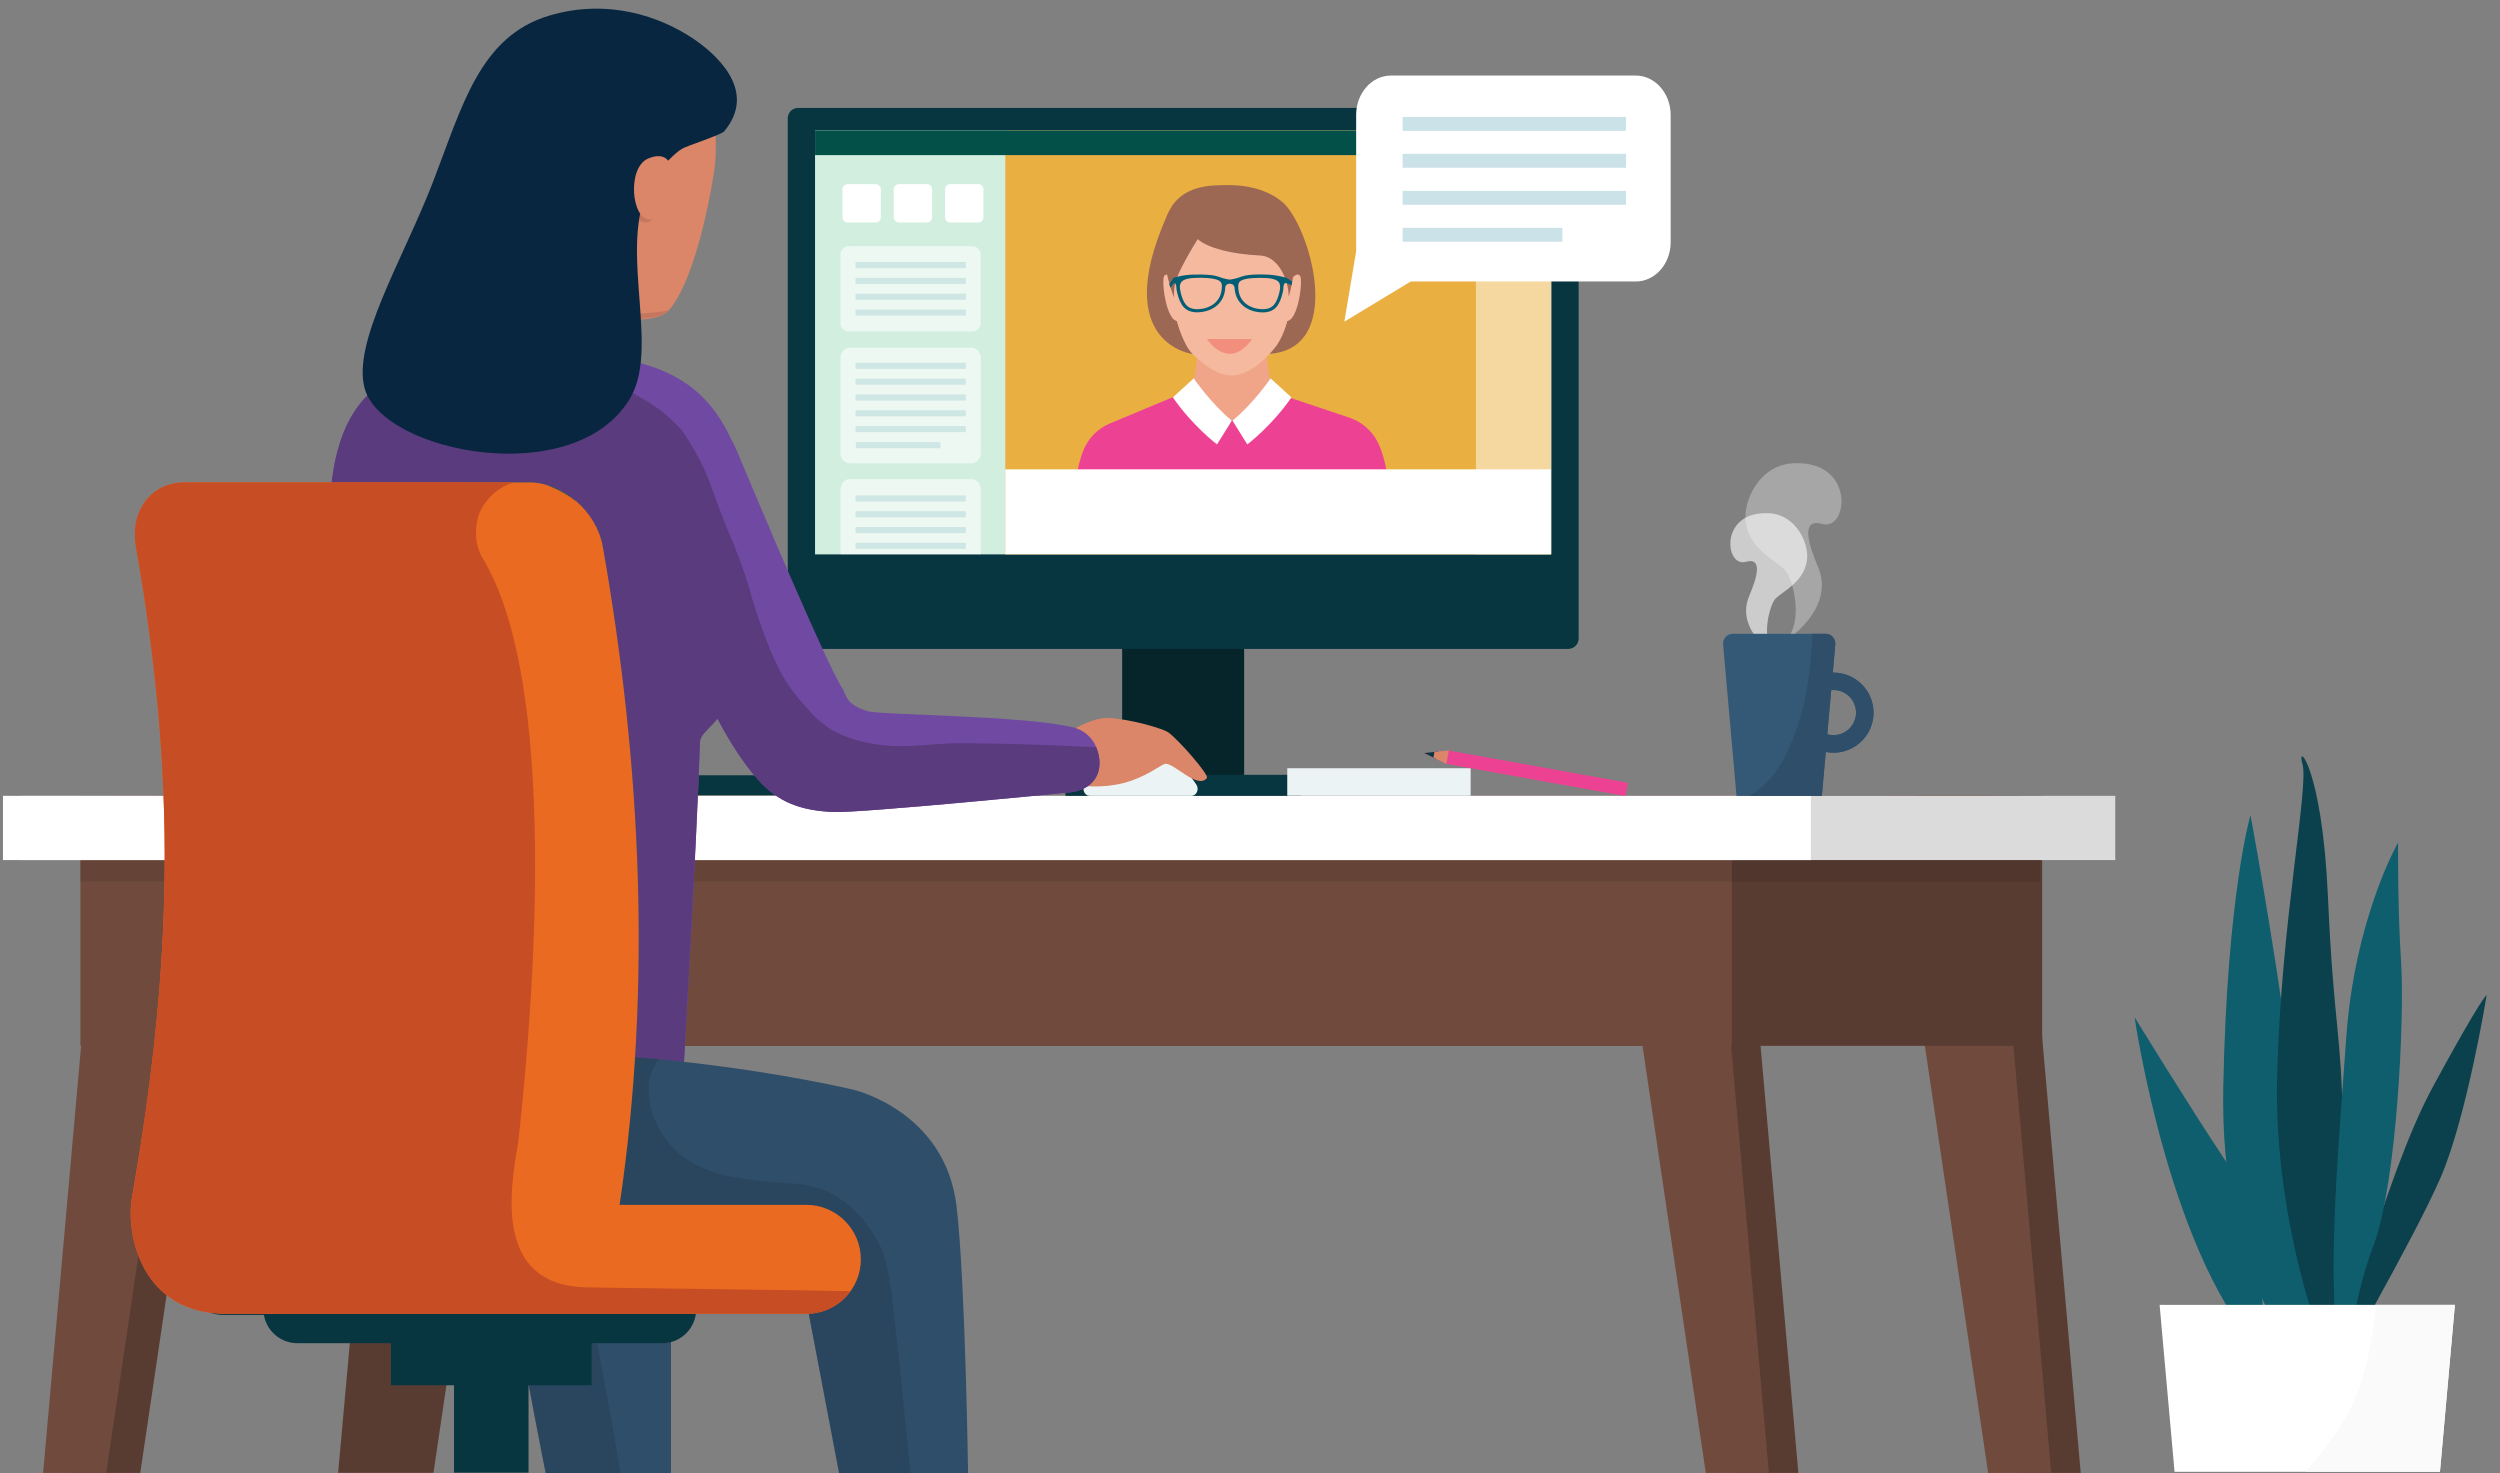 <?xml version="1.0" encoding="utf-8"?>
<!-- Generator: Adobe Illustrator 27.9.0, SVG Export Plug-In . SVG Version: 6.00 Build 0)  -->
<svg version="1.1" id="Layer_1" xmlns="http://www.w3.org/2000/svg" xmlns:xlink="http://www.w3.org/1999/xlink" x="0px" y="0px"
	 viewBox="0 0 2627.1 1548" style="enable-background:new 0 0 2627.1 1548;" xml:space="preserve">
<rect x="0" y="0" width="2627.1" height="1548" fill="#808080" stroke="none"/>
<style type="text/css">
	.st0{fill:#083640;}
	.st1{fill:#593C31;}
	.st2{fill:#704B3D;}
	.st3{opacity:0.1;enable-background:new    ;}
	.st4{fill:#DBDBDB;}
	.st5{fill:#FFFFFF;}
	.st6{fill:#05252B;}
	.st7{opacity:0.25;fill:#4BBC80;}
	.st8{opacity:0.85;fill:#EEA526;}
	.st9{opacity:0.5;fill:#FFFFFF;}
	.st10{fill:#025048;}
	.st11{fill:#9C6753;}
	.st12{fill:#F0A589;}
	.st13{fill:#ED4293;}
	.st14{fill:#F5B99F;}
	.st15{fill:#025E75;}
	.st16{opacity:0.3;fill:#EA2A2A;enable-background:new    ;}
	.st17{opacity:0.6;}
	.st18{fill:#CBE2E8;}
	.st19{fill:#2F4E69;}
	.st20{fill:#EBF3F5;}
	.st21{fill:#DB8569;}
	.st22{fill:#704AA2;}
	.st23{fill:#31476B;}
	.st24{fill:#5A3B7D;}
	.st25{fill:#C4775E;}
	.st26{fill:#E89277;}
	.st27{fill:#082640;}
	.st28{fill:#0E5E6E;}
	.st29{fill:#EA6A21;}
	.st30{fill:#0C4F5C;}
	.st31{fill:#C74D24;}
	.st32{opacity:0.3;fill:#FFFFFF;enable-background:new    ;}
	.st33{opacity:0.6;fill:#FFFFFF;enable-background:new    ;}
	.st34{fill:#335976;}
	.st35{fill:#0A414D;}
	.st36{fill:#FAFAFA;}
</style>
<g>
	<g>
		<path class="st0" d="M1036.4,814.7h-307c-11.7,0-21.2,9.5-21.2,21.2h349.4C1057.7,824.2,1048.2,814.7,1036.4,814.7z"/>
		<g>
			<g>
				<g>
					<g>
						<polygon class="st1" points="2014.8,836.3 2120.2,1547.8 2186.5,1547.8 2123.5,836.3 						"/>
						<polygon class="st2" points="1983.8,836.3 2089.2,1547.8 2155.5,1547.8 2092.5,836.3 						"/>
						<path class="st1" d="M144.5,836.3l-69.4,711.5h72.3l105.4-711.5h-96.3C152.4,836.3,148.3,837.4,144.5,836.3z"/>
						<rect x="174.9" y="836.3" class="st1" width="1971.1" height="262.7"/>
						<path class="st1" d="M418.6,846.9l-63.3,700.8h100.2l105.4-711.5l-130.2,10.7C426.4,846.9,422.4,848.1,418.6,846.9z"/>
						<polygon class="st1" points="1718.1,836.3 1823.5,1547.8 1889.8,1547.8 1826.8,836.3 						"/>
						<polygon class="st2" points="1687.1,836.3 1792.5,1547.8 1858.8,1547.8 1795.8,836.3 						"/>
						<path class="st2" d="M108.6,836.3l-63.3,711.5h66.3L217,836.3h-96.3C116.4,836.3,112.4,837.4,108.6,836.3z"/>
					</g>
					<rect x="84.5" y="836.3" class="st2" width="1735.4" height="262.7"/>
					<rect x="84.5" y="846.4" class="st3" width="2059.4" height="80"/>
					<rect x="22" y="836.3" class="st4" width="2200.8" height="67.5"/>
					<rect x="3.1" y="836.3" class="st5" width="1899.8" height="67.5"/>
				</g>
				<g>
					<g>
						<g>
							<rect x="1179.2" y="610.6" class="st6" width="128.2" height="212.2"/>
							<path class="st0" d="M1648,113.4H838.7c-6,0-10.9,4.9-10.9,10.9V671c0,6,4.9,10.9,10.9,10.9H1648c6,0,10.9-4.9,10.9-10.9
								V124.3C1658.9,118.3,1654,113.4,1648,113.4z"/>
							<rect x="856.5" y="137.1" class="st5" width="773.7" height="445.4"/>
							<rect x="856.5" y="137.1" class="st7" width="773.7" height="445.4"/>
							<rect x="1056.4" y="137.1" class="st8" width="573.4" height="445.4"/>
							<rect x="1551" y="137.1" class="st9" width="78.8" height="445.4"/>
							<rect x="856.5" y="137.1" class="st10" width="773.7" height="25.9"/>
							<rect x="1119.6" y="814.2" class="st0" width="247.6" height="22.1"/>
						</g>
					</g>
					<g>
						<path class="st5" d="M920.2,193.5h-29.5c-3,0-5.4,2.4-5.4,5.4v29.5c0,3,2.4,5.4,5.4,5.4h29.5c3,0,5.4-2.4,5.4-5.4v-29.5
							C925.7,195.9,923.2,193.5,920.2,193.5z"/>
						<path class="st5" d="M974.1,193.5h-29.5c-3,0-5.4,2.4-5.4,5.4v29.5c0,3,2.4,5.4,5.4,5.4h29.5c3,0,5.4-2.4,5.4-5.4v-29.5
							C979.5,195.9,977.1,193.5,974.1,193.5z"/>
						<path class="st5" d="M1028,193.5h-29.5c-3,0-5.4,2.4-5.4,5.4v29.5c0,3,2.4,5.4,5.4,5.4h29.5c3,0,5.4-2.4,5.4-5.4v-29.5
							C1033.4,195.9,1031,193.5,1028,193.5z"/>
					</g>
					<g>
						<g>
							<g>
								<g>
									<path class="st11" d="M1347.9,212.6c-33.7-29.1-105.8-22.2-122.3,15.6c-58.5,133.4,27.6,143.8,27.6,143.8h78.1
										C1415.5,369,1376.2,237,1347.9,212.6z"/>
									<g>
										<path class="st12" d="M1331.3,372c-6,3.5-25.2,9.4-32,9.9h-3.8c-0.2,0-0.5-0.1-0.7-0.1s-0.5,0.1-0.7,0.1h-3.8
											c-6.8-0.5-26.1-12.7-32-16.2c0,2.9-1.3,37.3-8.8,43.2c-0.8,0.6-14.9,14.3-32.5,21.7c12.5,12.6,49.6,30.6,75.6,30.2
											c0,0,0.8,0,2.2-0.1c1.4,0.1,2.2,0.1,2.2,0.1c26,0.4,63.1-17.6,75.6-30.2c-17.5-7.4-31.6-21.1-32.5-21.7
											C1332.6,403,1331.4,374.9,1331.3,372z"/>
									</g>
									<path class="st13" d="M1417.2,438.6l-70.2-23.5c0,0-3.8,27-54.1,27c-56.1,0-57.3-26-57.3-26l-69.8,29.1
										c-12.9,5.6-23,16.2-27.9,29.4c-6.1,16.2-9.1,38.5-11.1,57.2h335.3c-2.2-22.2-5.2-49.2-14.5-67.5
										C1441.3,452.1,1430.4,442.8,1417.2,438.6z"/>
									<g>
										<path class="st14" d="M1265.8,243.5l-33.4,13.5c0,0-9.7,60.8,14.1,105.7c3.5,6.7,8.6,12.2,21.2,21.5
											c7.2,5.3,15.6,9.6,24.6,10.3h3.6c6.5-0.5,12.8-2.9,18.4-6.2c15.9-9.3,27.4-25.5,27.4-25.5
											c24.2-35.5,14.8-102.7,14.8-102.7L1265.8,243.5z"/>
										<path class="st14" d="M1356.8,293.8l-8.9,42.1c15.2,11.1,22-41.5,18.2-46.1C1362.4,285.2,1356.8,293.8,1356.8,293.8z"/>
										<path class="st14" d="M1223.5,289.8c-3.8,4.6,3,57.2,18.2,46.1l-3.5-41.7C1238.3,294.2,1227.3,285.2,1223.5,289.8z"/>
										<path class="st11" d="M1285.6,194.8c-100.7-3.1-51.7,118.5-51.8,118.1c-1-11.9,2.5-21.3,8-32.2
											c7.5-14.8,16.8-29.4,16.8-29.4c10.2,9.1,35.1,15.8,65.6,17.2c21.5,1,30.7,30.9,29.9,43.4
											C1354,313,1391.4,198.1,1285.6,194.8z"/>
									</g>
									<g>
										<path class="st5" d="M1295.2,442.1l15.5,24.9c0,0,25.6-19.2,46.4-49.4l-21.9-20C1335.2,397.6,1317.9,423.2,1295.2,442.1z"
											/>
										<path class="st5" d="M1254.4,397.6l-21.9,20c20.8,30.1,46.4,49.4,46.4,49.4l15.5-24.9
											C1271.8,423.2,1254.4,397.6,1254.4,397.6z"/>
									</g>
								</g>
								<path class="st15" d="M1352.2,292.2c-0.2-0.2-0.5-0.3-0.8-0.3c0,0-9.7-3.2-21.6-3.4h0.1c-1.5-0.1-3.2-0.1-5-0.1
									c-0.9,0-1.7,0-2.6,0c-8,0.1-13.8,0.8-17.8,2.3c-0.6,0.2-1.4,0.4-2.2,0.8c-2.3,0.9-8,2.2-10.1,2.3c-2.1-0.1-7.4-1.4-9.7-2.3
									c-0.8-0.3-1.4-0.5-2-0.7c-4-1.5-9.8-2.2-17.9-2.3c-0.9,0-1.8,0-2.6,0c-2,0-3.8,0-5.4,0.1l0.2-0.1
									c-11.9,0.2-21.6,3.4-21.6,3.4l0.1,0.1c0,0,0,0-0.1,0v-0.1l-4.5,6.6l1.2,3.9l3.6-5c0.1,0,0.1,0,0.2,0h0.5
									c0,0,1.6,0.5,1.8,2.8c0,0.4,0.1,0.7,0.1,0.9c0,1.9,0.3,4,0.9,6.3c3,12.5,7.8,20.8,21,20.8c2,0,4.1-0.2,6.4-0.6
									c10-1.6,21.4-8.7,23-23.4v0.1c0-0.2,0-0.4,0-0.6c0.1-0.6,0.1-1.2,0.1-1.7c0.5-3.5,3.8-3.9,4.5-3.9l0,0c0,0,0.1,0,0.2,0
									s0.2,0,0.2,0l0,0c0.9,0,4.6,0.4,5,4.6c0,0.2,0,0.5,0,0.7c0,0.3,0,0.6,0,1l0.1-0.2c1.6,14.8,13.1,21.9,23,23.5
									c2.3,0.4,4.5,0.6,6.4,0.6l0,0c13.3,0,18-8.3,21-20.8c0.5-2.2,0.8-4.2,0.8-6c0.1-0.3,0.2-0.7,0.2-1.3
									c0.2-2.3,1.8-2.8,1.8-2.8h0.5l6.1,2.2l0.6-3.8L1352.2,292.2L1352.2,292.2z M1263.8,324.4c-2.1,0.3-4,0.5-5.7,0.5
									c-11,0-14.8-6.6-17.5-18c-1.2-5-1-8.4,0.9-10.6c2.5-3,8.2-4.4,18.7-4.4c0.8,0,1.7,0,2.5,0c19.6,0.4,21.3,4.2,21.3,8.7
									C1284.1,320.1,1267.2,323.8,1263.8,324.4z M1344.5,306.9c-2.8,11.4-6.5,18-17.5,18l0,0c-1.7,0-3.7-0.2-5.7-0.5
									c-3.4-0.5-20.3-4.2-20.1-23.7c0-4.6,1.7-8.4,21.3-8.7c0.9,0,1.7,0,2.5,0c10.4,0,16.2,1.4,18.7,4.4
									C1345.4,298.5,1345.7,301.9,1344.5,306.9z"/>
							</g>
						</g>
						<path class="st16" d="M1315.8,356.3h-47.5C1268.3,356.3,1290.6,391.2,1315.8,356.3z"/>
					</g>
					<g class="st17">
						<path class="st5" d="M1021.8,258.7H892c-4.9,0-8.8,4-8.8,8.8v72.1c0,4.9,4,8.8,8.8,8.8h129.8c4.9,0,8.8-4,8.8-8.8v-72.1
							C1030.6,262.6,1026.7,258.7,1021.8,258.7z"/>
						<path class="st5" d="M1020.4,365.3H893.5c-5.7,0-10.3,4.6-10.3,10.3v101c0,5.7,4.6,10.3,10.3,10.3h126.9
							c5.7,0,10.3-4.6,10.3-10.3v-101C1030.6,369.9,1026,365.3,1020.4,365.3z"/>
						<path class="st5" d="M1021.5,503.5H892.3c-5,0-9.1,5.2-9.1,11.6v67.3h146.2c0.4,0,0.8,0,1.3,0V515
							C1030.6,508.7,1026.6,503.5,1021.5,503.5z"/>
						<g>
							<rect x="899" y="381.2" class="st18" width="115.9" height="6.4"/>
							<rect x="899" y="397.9" class="st18" width="115.9" height="6.4"/>
							<rect x="899" y="414.5" class="st18" width="115.9" height="6.4"/>
							<rect x="899" y="431.1" class="st18" width="115.9" height="6.4"/>
							<rect x="899" y="447.7" class="st18" width="115.9" height="6.4"/>
							<rect x="899.4" y="464.6" class="st18" width="88.8" height="6.4"/>
						</g>
						<g>
							<rect x="899" y="275.4" class="st18" width="115.9" height="6.4"/>
							<rect x="899" y="292" class="st18" width="115.9" height="6.4"/>
							<rect x="899" y="308.6" class="st18" width="115.9" height="6.4"/>
							<rect x="899" y="325.3" class="st18" width="115.9" height="6.4"/>
						</g>
						<g>
							<rect x="899" y="520.6" class="st18" width="115.9" height="6.4"/>
							<rect x="899" y="537.2" class="st18" width="115.9" height="6.4"/>
							<rect x="899" y="553.8" class="st18" width="115.9" height="6.4"/>
							<rect x="899" y="570.4" class="st18" width="115.9" height="6.4"/>
						</g>
					</g>
					<rect x="1056.4" y="493.2" class="st5" width="573.3" height="89.2"/>
				</g>
			</g>
			<g>
				<path class="st19" d="M545.5,1394.4c4.3,36.2,27.9,153.6,27.9,153.6h131.7v-269.6H541.5C541.5,1278.4,541.8,1363.2,545.5,1394.4
					z"/>
				<path class="st3" d="M606,1278.4h-64.5c0,0,0.3,84.8,4,116c4.3,36.2,27.9,153.6,27.9,153.6H652c-2.2-14.5-4.6-29-7.2-43.4
					C631.5,1429.2,615.6,1354.4,606,1278.4z"/>
				<g>
					<path class="st20" d="M1231,798c-12.7-6.2-64.5,5.3-81.9,15.1c-7.9,4.4-10.3,10.4-10.5,15.6c-0.2,4.1,2.8,7.6,6.5,7.6H1252
						c5.3,0,8.4-6.8,5.3-11.6C1250.5,814.1,1238.9,801.8,1231,798z"/>
					<path class="st21" d="M1227.7,769.6c-5.7-4-39.3-13.9-62.3-15.1c-19.3-1-44.2,16.1-44.2,16.1c-13.1,16.1-16.7,32.1,0.9,49.3
						c8.2,8,37.7,8.3,58.4,3c23.8-6.2,38.7-18.8,43.4-20.1c8.8-2.5,34.5,27.6,44.4,14.7C1270.8,814.3,1238.2,777,1227.7,769.6z"/>
					<path class="st22" d="M578.1,372.8c-119.3,3.4-214.2-0.9-229.7,135.7c-11.2,98.5,88.8,344.2,93.1,429.8
						c3.4,67.3-32.6,193.5-32.6,193.5l309.4-6.4c0,0,13.9-239.7,17.3-345.3c0.5-15.5,29.1-18.1,47.5-85
						c27.8-101,4.6-180.6,4.6-180.6C763.4,436.8,737.6,368.2,578.1,372.8z"/>
					<path class="st23" d="M691.5,1113.5c0.2-1.3,6.8-153.8,5.8-190.2c-1-38.3-6.2-78-8.3-116.3c-2.8-52.1-30.1-209.7-41-238
						c-4-25-20.2-49.6-62-54l-238.4,2.1c-5,103.6,89.6,338,93.8,421.2c3.4,67.3-32.6,193.5-32.6,193.5L691.5,1113.5z"/>
					<path class="st22" d="M1128,764.4c-52.2-12.7-201-12.9-215.5-16.9c-24.3-6.8-23.3-18.1-26.9-23.5
						c-16.5-24.4-90.1-199.7-112.5-253.2c-6.8-16.2-38.8-51.4-75.3-40.7c-44,12.9-71.9,37.2-56.7,79.1
						c17.9,49.3,39.8,97.4,63.6,144.2c26.9,52.7,52.2,121.2,91.7,165.7c20.9,23.6,44.7,32.9,80.3,34.2c28.6,1,245.8-20.4,248.9-20.8
						c28.5-4,35.4-27,25.8-48.6C1147.1,774.2,1138.3,767,1128,764.4z"/>
					<path class="st24" d="M1151.9,785.2c-36.2-1.8-72.4-3.2-108.6-3.8c-18-0.3-36.1-1-54.1,0.3c-14.6,1-29.1,2.5-43.8,2.4
						c-23.9-0.3-46.6-4.5-68-15.2c-6.9-3.5-13-8.7-18.9-13.6c-2.6-2.1-4.7-4.4-6.8-7c-0.9-1.1-1.8-2.3-2.7-3.4
						c-6.7-6.6-12.6-13.8-18.8-22.6c-12.7-17.8-21-39.2-28.6-59.5c-6-16.1-10.9-32.6-15.6-49.2c-2.6-9.4-14.4-41.2-17.1-46.7
						c-10.2-23-18-47.3-27.3-70.6c-7.1-15.6-15.5-30.2-25.1-44.3c-6.7-7.2-13.9-13.9-21.5-20.2c-14.1-10.2-29.2-18.9-45-26.1
						c-23.6-9.2-48.3-15.2-73.4-19.1c-39.5-4.6-79.3-4.5-119-4.5c-1.4,0-2.8-0.1-4.1-0.2c-56.4,12.1-95.7,42.9-105.2,126.5
						c-11.2,98.5,88.8,344.2,93.1,429.8c3.4,67.3-32.6,193.5-32.6,193.5l309.4-6.4c0,0,13.9-239.7,17.3-345.3
						c0.3-8.1,8.2-12.7,18.4-24.8c12.5,23.5,26.3,45.7,42.4,63.9c20.9,23.6,44.7,32.9,80.3,34.2c28.6,1,245.8-20.4,248.9-20.8
						C1153.5,828.6,1160.7,806.4,1151.9,785.2z"/>
				</g>
				<path class="st19" d="M897,1145.2c0,0-305.3-74.3-584.4-20.1c-22.4,4.3,0,91.3,0,91.3c0,40.6,41,73.4,91.6,73.4l433.3,25.8
					l44.2,232.5h135.6c0,0-2.9-202.7-12.1-280.3C993.4,1167.3,897,1145.2,897,1145.2z"/>
				<path class="st3" d="M936.7,1357c-2.2-15.3-5.2-30.6-10.4-45.1c-4.5-9.2-9.9-18-15.9-26.3c-6.6-7.9-13.8-15.3-21.7-21.9
					c-6.9-4.8-14.1-9.1-21.7-12.8c-7.4-2.7-15-4.8-22.8-6.3c-8-0.8-16-1.3-23.9-1.8c-14.8-1.1-29.5-2.7-44.2-4.9
					c-9.5-1.4-18.9-3.3-27.8-6.8c-15.8-6.2-31.4-13.5-42.8-26.7c-9.5-11-14.1-19.3-19.3-32.7c-3.2-8.3-3.9-17.6-4.6-26.3
					c-0.9-11.6,4-23,10.9-32.3c-108.9-10.5-247.3-13.7-379.9,12c-22.4,4.3,0,91.3,0,91.3c0,40.6,41,73.4,91.6,73.4l433.3,25.8
					l44.2,232.5h75.2c-4-37.2-7.8-74.5-11.1-111.8C942.1,1409.9,940,1383.4,936.7,1357z"/>
				<path class="st0" d="M530,1267.3H235.1c-23.8,0-43.1,19.3-43.1,43.1v28.3c0,23.8,19.3,43.1,43.1,43.1H530
					c23.8,0,43.1-19.3,43.1-43.1v-28.3C573.1,1286.6,553.8,1267.3,530,1267.3z"/>
				<rect x="477.1" y="1418" class="st0" width="78.3" height="129.5"/>
				<path class="st0" d="M276.8,1375.8c0,19.7,16,35.7,35.7,35.7h383.4c19.7,0,35.7-16,35.7-35.7l0,0H276.8L276.8,1375.8z"/>
				<rect x="410.8" y="1410.5" class="st0" width="210.9" height="45.2"/>
				<g>
					<path class="st21" d="M607.3,40.2c-69.2,4.1-122,64.4-117.8,134.6s63.7,123.8,132.9,119.7c0.1,0,0.1,0,0.2,0
						c8.3-0.5,15.5,5.7,16,14.1l0.8,13.3c0.5,7.7,6.6,13.8,14.3,14.1c15.9,0.7,41.2,0,49.7-10.4c31.4-38.1,47.5-145.1,48.2-154.8
						C760.6,49.2,676.5,36.1,607.3,40.2z"/>
					<path class="st25" d="M671.4,329.1c-10.7-0.7-17.9-2.9-28.3-6c1.1,6.9,7,13.1,10.5,12.8c15.6-1.2,40.4,0,49.3-9.9
						c-7.5,1.8-15.4,2.4-23,3C677,329.3,674.2,329.3,671.4,329.1z"/>
					<path class="st25" d="M695.8,194c-1-1.1-2-2.1-3-3.1c-2.6-1.7-5.2-3.3-8-4.7c-3.3-1.3-6.6-2.4-10-3.5c-1.9,1.8-3.7,3.6-5.6,5.4
						c-5.6,5.2-11.5,10.3-17.2,15.4c-0.7,0.7-1.5,1.3-2.2,2c6.1,5.5,5.5,16.7,20.4,25.7c0,0,0.1,0,0.1,0.1
						c20.4,9.7,16.6-13.1,20.6-17.7c2.6-3.5,5-7.1,7.1-10.9c0.2-0.6,0.4-1.2,0.6-1.8v-0.1c-0.3-1.1-0.6-2.1-0.9-3.2
						C697.2,196.4,696.5,195.2,695.8,194z"/>
					<path class="st26" d="M625.3,39.6c-6.1,0-12.1,0.3-18,0.6c-69.2,4.1-122,64.4-117.8,134.6c1.7,28.3,12.3,53.8,29,74
						c13.3,1,26.7,1.2,40,0.2c8.5-1.3,16.9-3.2,25.1-6c4.1-1.9,8-4.1,11.8-6.5c2.7-2.3,5.2-4.7,7.6-7.3c2.5-3.6,4.7-7.4,6.7-11.4
						c5-12.8,8.4-26.1,10.9-39.6c3.5-27.3,3.7-55.1,1.1-82.5c-0.7-5.1-1.5-10.2-2.4-15.2c-2.4-9.7-2.2-19.3,0.6-28.8
						C621.6,47.7,623.5,43.7,625.3,39.6z"/>
					<path class="st27" d="M728,40.3C693.8,17.5,639-2,577.2,16.4C504,38.2,485.7,111.8,455,191.2c-31.8,82.2-85.4,168.9-71.7,217.3
						c19,67.3,221.2,107.7,278.9,9.9c34.4-58.3-20.7-174.1,29.6-237.7c6.1-7.7,16.9-19.7,25.3-24.6c4.5-2.7,40.9-14.5,43.9-18.1
						C797.8,94.1,749.1,54.4,728,40.3z"/>
					<path class="st21" d="M681.5,166.4c-23.2,9.4-17.9,65.4,1.8,64.3c17.5-1,21.8-40.9,22.6-49.9c0.1-1.5,0-2.9-0.3-4.4
						C704.4,170.9,699.6,159.1,681.5,166.4z"/>
				</g>
				<g>
					<path class="st28" d="M555.9,506.8c-31.4,0-31.5,0-62.9,0c35.6,0,70.9,30.2,77.5,67.8c43,243.9,53.1,494.2,10,738.1
						c-6.6,37.5-42,67.8-77.5,67.8c31.4,0,31.5,0,62.9,0c35.6,0,70.9-30.2,77.5-67.8c43-243.9,33-494.2-10-738.1
						C626.8,537.1,591.5,506.8,555.9,506.8z"/>
				</g>
				<path class="st29" d="M847.3,1266.1H651.1c34-229.1,22.7-463.1-17.6-691.4c-6.6-37.5-42-67.8-77.5-67.8
					c-127.3,0-234.5,0-361.8,0c-35.6,0-57.9,30.2-51.3,67.8c43,243.9,38.8,439.8-4.2,683.7c-6.6,37.5,9,122.2,99.4,122.2
					c3.8,0,7.6,0,11.3,0c120.5,0,193.2,0,316.7,0h281.3c31.6,0,57.2-25.6,57.2-57.2S878.9,1266.1,847.3,1266.1z"/>
				<path class="st30" d="M591.6,517.6c5.1,2.9,10,6.2,14.6,9.7c-9.5-8.4-20.7-14.7-32.5-18C579.8,511.8,585.9,514.3,591.6,517.6z"
					/>
				<path class="st31" d="M544.5,1201c9.8-89.3,50-469.6-37.1-614.1c-7.9-12.3-8.6-27.9-5.5-41.8c2.9-12.9,13.7-25.8,24.9-32.4
					c4.7-3,9.6-4.9,14.8-5.8H194.1c-35.6,0-57.9,30.2-51.3,67.8c43,243.9,38.8,439.8-4.2,683.7c-6.6,37.5,9,122.2,99.4,122.2h609.3
					c19.1,0,36.1-9.4,46.5-23.8c-16-0.6-266.6-3.6-278.9-4C519.9,1349.9,535.4,1252.2,544.5,1201z"/>
			</g>
			<g>
				<g>
					<path class="st32" d="M1883.3,486.9c-34.9,2.3-51.5,39.8-48.9,60.8c3.4,28.5,29.4,40.1,41.3,51.1c7,6.5,21.7,54-0.1,75.1
						c0,0,54-33.5,34.7-78.6c-9.9-23.2-18.5-51.3,4.7-44.7C1942.5,558.4,1950.2,482.5,1883.3,486.9z"/>
					<path class="st33" d="M1859.8,539.4c-53.5-3.5-47.4,57.2-25.4,51c18.6-5.3,11.7,17.2,3.8,35.7c-15.4,36.1,27.8,62.9,27.8,62.9
						c-17.4-16.9-5.7-54.9-0.1-60.1c9.5-8.8,30.3-18.1,33-40.9C1901,571.3,1887.7,541.3,1859.8,539.4z"/>
				</g>
				<path class="st34" d="M1926.7,706.8c-0.2,0-0.5,0-0.7,0l2.6-29.6c0.5-6-4.2-11.2-10.2-11.2h-97.5c-6,0-10.7,5.2-10.2,11.2
					l14.1,159.1h89.7l4.1-46.1c2.6,0.5,5.3,0.8,8.1,0.8c23.2,0,42.1-18.9,42.1-42.1S1949.9,706.8,1926.7,706.8z M1926.7,772.5
					c-2.2,0-4.4-0.3-6.5-0.9l4.1-46.4c0.8-0.1,1.6-0.1,2.4-0.1c13.1,0,23.7,10.6,23.7,23.7C1950.4,761.9,1939.8,772.5,1926.7,772.5z
					"/>
				<path class="st19" d="M1926.7,706.8c-0.2,0-0.5,0-0.7,0l2.6-29.6c0.5-6-4.2-11.2-10.2-11.2h-14c0,5.4-0.3,10.8-0.6,16.1
					c-1.3,18.3-3.7,36.6-7.4,54.6c-3.7,17.8-9.8,34.3-17.1,51c-6.1,13.9-15.1,27.9-26.6,38c-4.4,4.4-9.3,7.9-14.6,10.6h76.4
					l4.1-46.1c2.6,0.5,5.3,0.8,8.1,0.8c23.2,0,42.1-18.9,42.1-42.1S1949.9,706.8,1926.7,706.8z M1926.7,772.5
					c-2.2,0-4.4-0.3-6.5-0.9l4.1-46.4c0.8-0.1,1.6-0.1,2.4-0.1c13.1,0,23.7,10.6,23.7,23.7C1950.4,761.9,1939.8,772.5,1926.7,772.5z
					"/>
			</g>
			<g>
				<rect x="1352.7" y="807.3" class="st20" width="192.7" height="28.9"/>
				<g>
					<path class="st13" d="M1709.1,822.3l-186.7-33.6l-25.8,2.6l23.3,11.4l186.7,33.6c0.8,0.1,1.6-0.4,1.8-1.2l2-11.1
						C1710.5,823.2,1709.9,822.4,1709.1,822.3z"/>
					<polygon class="st0" points="1509.8,797.7 1511.2,789.8 1496.6,791.3 					"/>
					<polygon class="st21" points="1506.3,796 1519.9,802.7 1522.5,788.6 1507.4,790.2 					"/>
				</g>
			</g>
		</g>
	</g>
	<path class="st5" d="M1718.9,79.4h-257.2c-20.2,0-36.6,18.5-36.6,41.3V264l-12.4,74l69.8-42.2H1719c20.2,0,36.6-18.5,36.6-41.3
		V120.7C1755.5,97.9,1739.1,79.4,1718.9,79.4z"/>
	<g>
		<rect x="1473.9" y="122.9" class="st18" width="234.8" height="14.6"/>
		<rect x="1473.9" y="161.7" class="st18" width="234.8" height="14.6"/>
		<rect x="1473.9" y="200.6" class="st18" width="234.8" height="14.6"/>
		<rect x="1473.9" y="239.4" class="st18" width="167.9" height="14.6"/>
	</g>
	<g>
		<g>
			<g>
				<path class="st35" d="M2556.7,1141.8C2504.4,1237.9,2450,1452,2450,1452s87.8-152,115.1-215.6c27.3-63.5,48-190.7,48-190.7
					S2608.9,1045.7,2556.7,1141.8z"/>
				<g>
					<path class="st28" d="M2336.3,1142.5c-4,202.4,80.9,284.6,80.9,284.6c40-77-52.3-570.6-52.3-570.6S2340.3,940.1,2336.3,1142.5z
						"/>
					<path class="st35" d="M2446.3,942.3c-6.1-137.5-33.8-163.5-26.8-139.6c7,23.9-22.4,165.7-26.6,327.1
						c-4.3,161.4,53.4,298.4,53.4,298.4s16.8-85.3,15.4-248C2460.8,1086,2452.4,1079.7,2446.3,942.3z"/>
					<path class="st28" d="M2520,885.4c0,0-45.6,79.3-54.5,205.4s-24.1,282.8-1.2,363.3c0,0,4.8-79.7,29.7-144.8
						c24.8-65.1,32.9-240.5,29.2-297.8C2519.4,954.3,2520,885.4,2520,885.4z"/>
					<path class="st28" d="M2243.1,1068.9c0,0,37.3,258.6,138.6,358.3c0,0-4.3-149.3-42.2-206.1
						C2301.5,1164.2,2243.1,1068.9,2243.1,1068.9z"/>
				</g>
			</g>
		</g>
		<g>
			<polygon class="st5" points="2285.1,1546.6 2564,1546.6 2579.7,1371.2 2269.4,1371.2 			"/>
		</g>
		<g>
			<path class="st36" d="M2497.2,1371.2c-5,40.3-11.6,81-31.6,116.9c-8.6,15.4-19.2,29.4-30.1,43.2c-4.1,5.2-8.3,10.3-12.8,15.2
				H2564l15.7-175.3L2497.2,1371.2L2497.2,1371.2z"/>
		</g>
	</g>
</g>
</svg>
